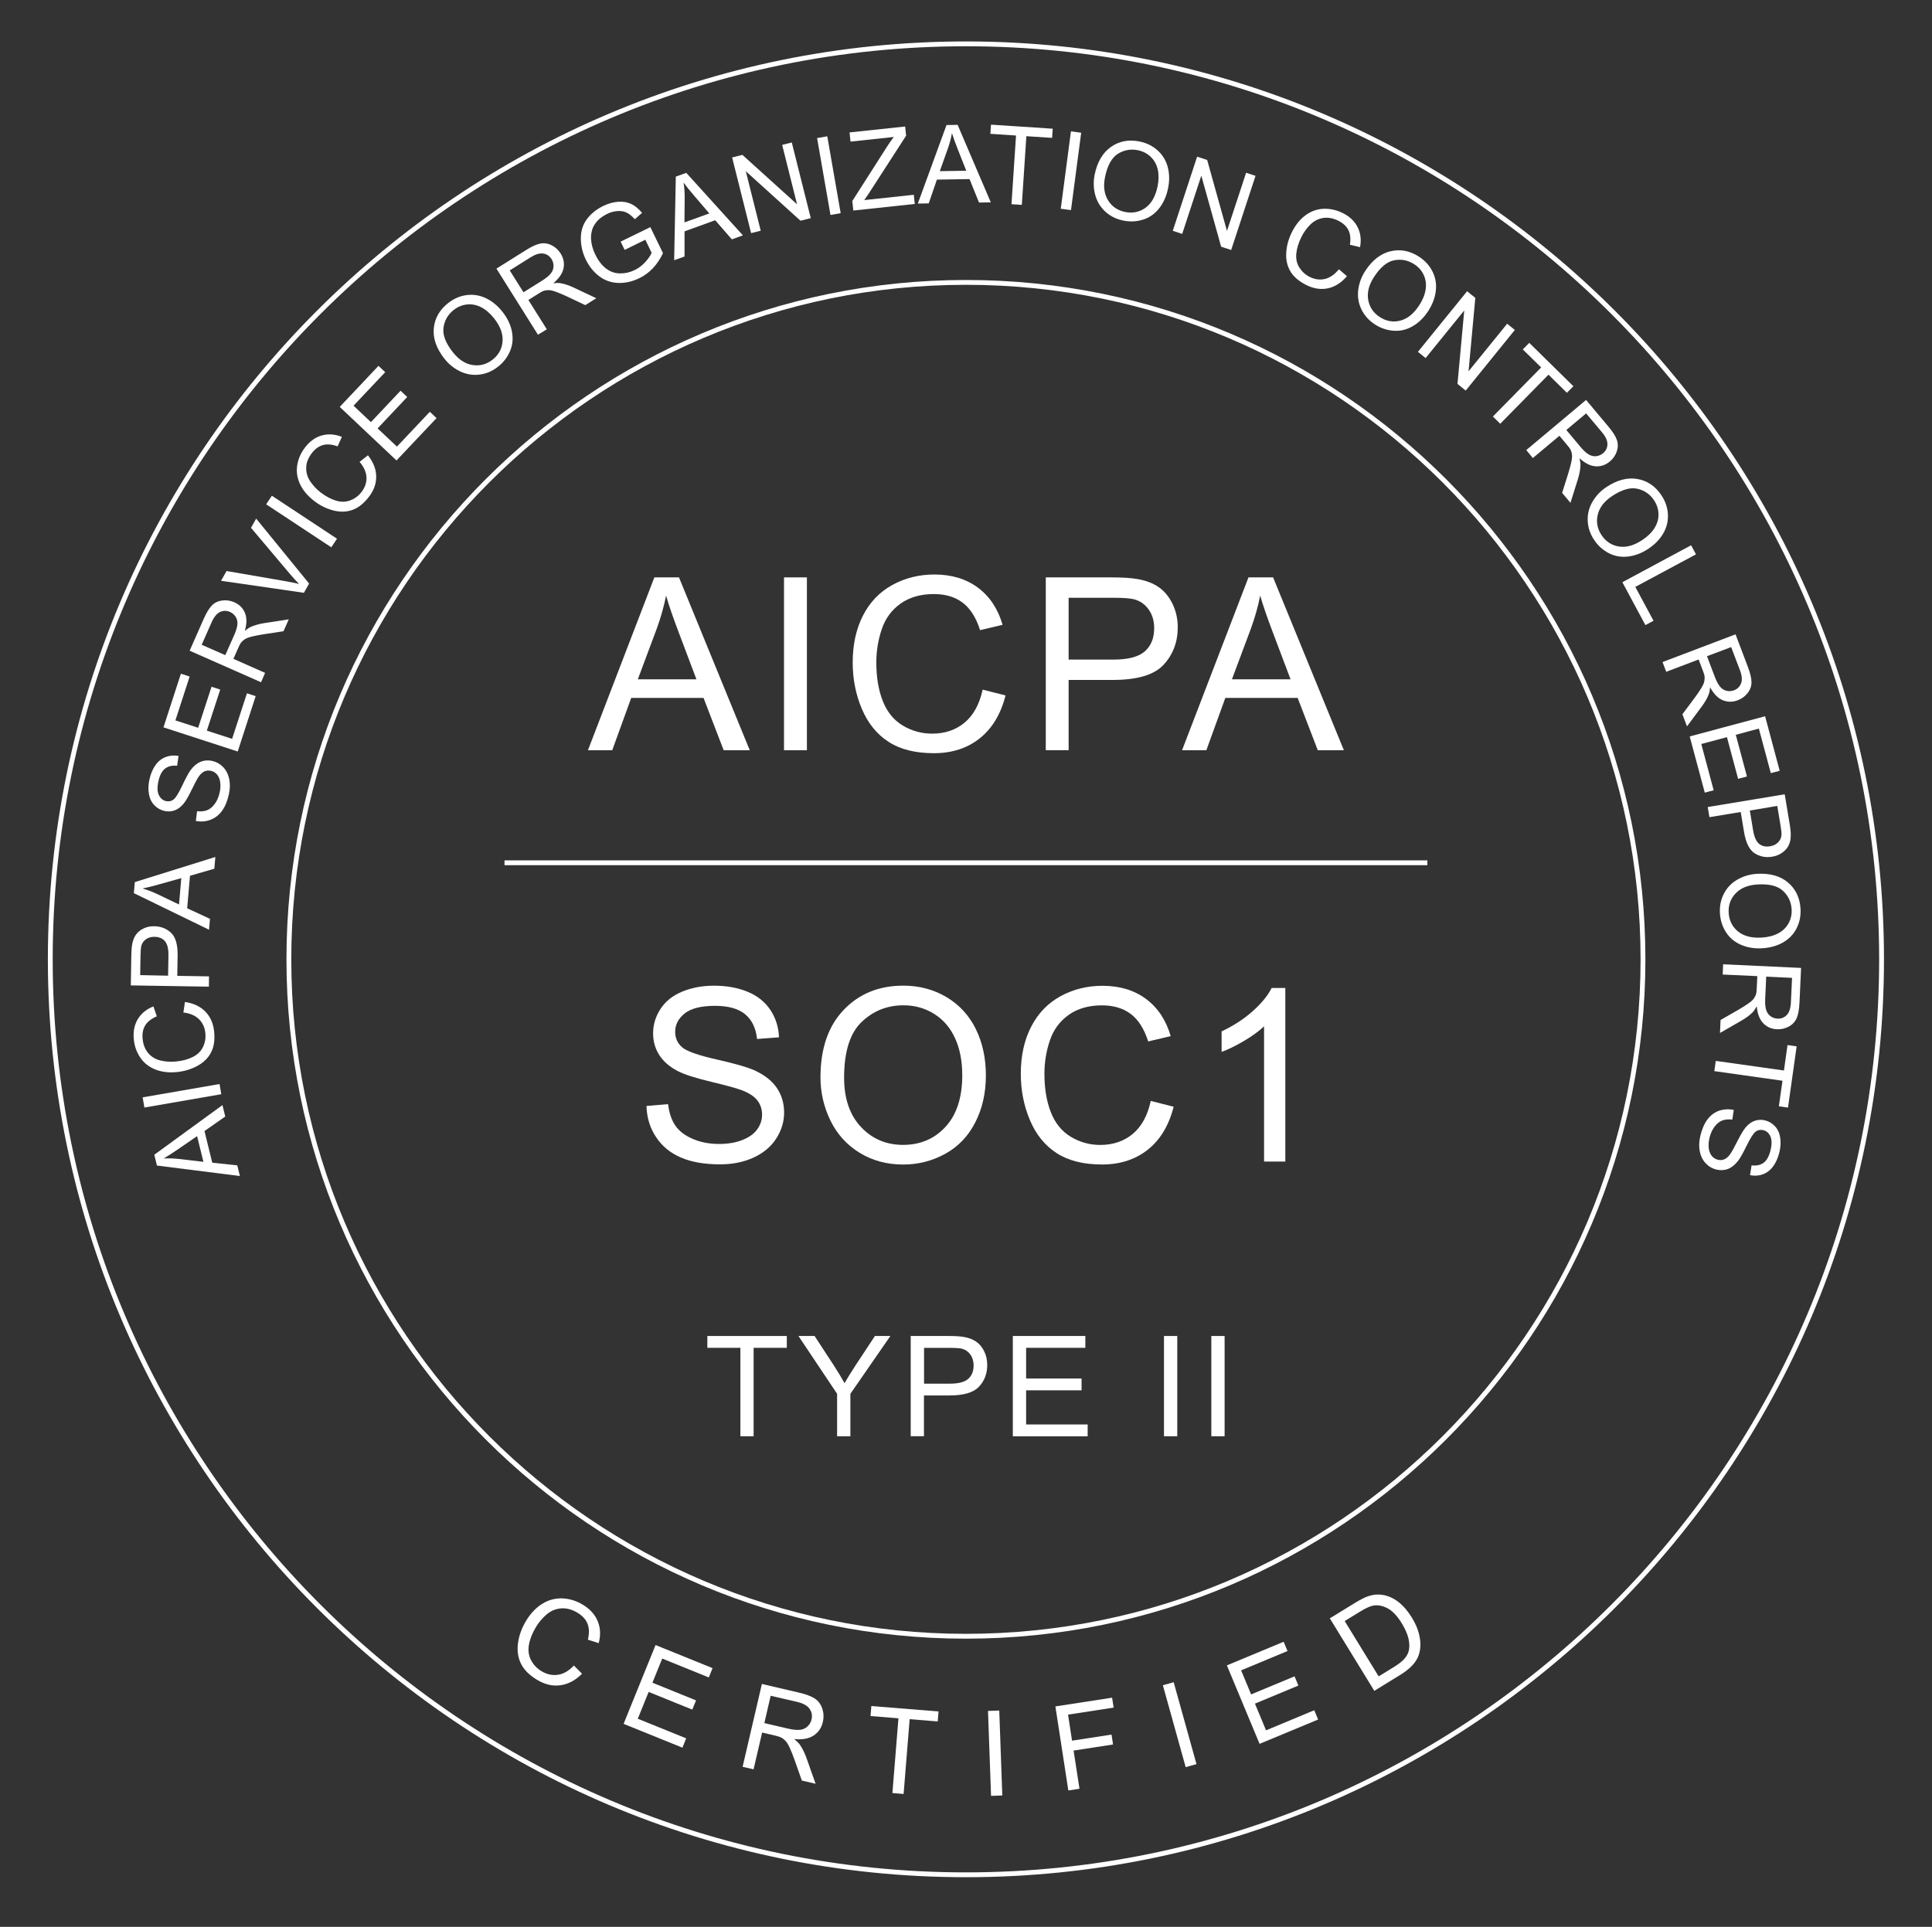 <?xml version="1.0" encoding="utf-8"?>
<!-- Generator: Adobe Illustrator 27.0.0, SVG Export Plug-In . SVG Version: 6.00 Build 0)  -->
<svg version="1.1" id="图层_1" xmlns="http://www.w3.org/2000/svg" xmlns:xlink="http://www.w3.org/1999/xlink" x="0px" y="0px"
	 viewBox="0 0 399.95 398.96" style="enable-background:new 0 0 399.95 398.96;" xml:space="preserve">
<rect x="0" y="0" width="399.95" height="398.96" fill="#333333" stroke="none"/>
<style type="text/css">
	.st0{fill:#FFFFFF;}
</style>
<path class="st0" d="M199.96,388.68c-104.79,0-190.05-85.25-190.05-190.05C9.91,93.84,95.17,8.58,199.96,8.58
	c104.79,0,190.05,85.26,190.05,190.05C390.01,303.42,304.76,388.68,199.96,388.68z M199.96,9.58
	C95.72,9.58,10.91,94.39,10.91,198.63c0,104.24,84.81,189.05,189.05,189.05s189.05-84.81,189.05-189.05
	C389.01,94.39,304.2,9.58,199.96,9.58z"/>
<path class="st0" d="M199.96,339.29c-77.56,0-140.66-63.1-140.66-140.66c0-77.56,63.1-140.66,140.66-140.66
	s140.66,63.1,140.66,140.66C340.62,276.19,277.52,339.29,199.96,339.29z M199.96,58.97c-77.01,0-139.66,62.65-139.66,139.66
	s62.65,139.66,139.66,139.66c77.01,0,139.66-62.65,139.66-139.66S276.97,58.97,199.96,58.97z"/>
<g>
	<path class="st0" d="M49.66,243.5l-17.17-2.17l-0.55-2.24l14.11-10.28l0.58,2.37l-4.3,3l1.61,6.56l5.18,0.55L49.66,243.5z
		 M42.11,240.56l-1.31-5.32l-3.94,2.71c-1.2,0.82-2.19,1.46-2.98,1.91c1.06-0.05,2.12-0.01,3.2,0.11L42.11,240.56z"/>
	<path class="st0" d="M45.81,226.56l-15.92,2.76l-0.36-2.11l15.92-2.76L45.81,226.56z"/>
	<path class="st0" d="M37.96,209.64l0.33-2.18c1.79,0.27,3.2,0.94,4.24,2.01c1.03,1.07,1.63,2.44,1.8,4.11
		c0.17,1.73-0.04,3.18-0.64,4.33c-0.6,1.16-1.54,2.08-2.82,2.78c-1.28,0.7-2.69,1.12-4.23,1.28c-1.67,0.17-3.17-0.01-4.48-0.53
		c-1.31-0.52-2.35-1.33-3.11-2.45c-0.76-1.12-1.22-2.38-1.35-3.8c-0.16-1.61,0.12-3,0.83-4.18c0.71-1.18,1.79-2.06,3.23-2.63
		l0.7,2.05c-1.13,0.49-1.93,1.11-2.4,1.88c-0.46,0.76-0.64,1.68-0.54,2.76c0.12,1.24,0.52,2.24,1.19,3.01
		c0.67,0.77,1.53,1.28,2.56,1.51c1.03,0.24,2.08,0.3,3.14,0.2c1.37-0.13,2.54-0.45,3.52-0.95c0.98-0.5,1.68-1.19,2.1-2.08
		s0.58-1.83,0.49-2.81c-0.12-1.19-0.56-2.17-1.33-2.92C40.41,210.26,39.34,209.8,37.96,209.64z"/>
	<path class="st0" d="M43.24,204.29l-16.16-0.26l0.1-6.09c0.02-1.07,0.08-1.89,0.19-2.46c0.15-0.79,0.41-1.45,0.79-1.98
		c0.38-0.53,0.91-0.95,1.58-1.27c0.67-0.32,1.41-0.47,2.21-0.45c1.37,0.02,2.53,0.48,3.47,1.37c0.94,0.89,1.39,2.48,1.35,4.76
		l-0.07,4.14l6.57,0.11L43.24,204.29z M34.8,202.02l0.07-4.18c0.02-1.38-0.22-2.37-0.72-2.96c-0.5-0.59-1.22-0.89-2.16-0.91
		c-0.68-0.01-1.26,0.15-1.74,0.48c-0.49,0.33-0.81,0.78-0.98,1.33c-0.1,0.36-0.16,1.02-0.18,1.99l-0.07,4.13L34.8,202.02z"/>
	<path class="st0" d="M43.27,192.5l-15.56-7.57l0.2-2.29l16.67-5.2l-0.21,2.43l-5.04,1.46l-0.58,6.73l4.72,2.19L43.27,192.5z
		 M37.06,187.28l0.47-5.46l-4.6,1.29c-1.4,0.4-2.54,0.68-3.44,0.85c1.01,0.29,2.01,0.67,3,1.13L37.06,187.28z"/>
	<path class="st0" d="M40.54,169.98l0.26-2.01c0.81,0.08,1.51,0.01,2.09-0.22c0.58-0.23,1.11-0.67,1.58-1.32
		c0.47-0.65,0.8-1.42,1-2.32c0.18-0.8,0.21-1.53,0.11-2.19c-0.1-0.66-0.33-1.19-0.67-1.58c-0.35-0.39-0.76-0.64-1.25-0.74
		c-0.5-0.11-0.96-0.06-1.39,0.14c-0.43,0.21-0.85,0.61-1.24,1.22c-0.26,0.39-0.72,1.27-1.39,2.64c-0.67,1.37-1.22,2.32-1.66,2.83
		c-0.56,0.67-1.17,1.12-1.84,1.36c-0.67,0.24-1.36,0.28-2.09,0.12c-0.8-0.18-1.49-0.57-2.08-1.17c-0.59-0.6-0.97-1.38-1.14-2.33
		c-0.17-0.95-0.13-1.95,0.1-3.01c0.26-1.17,0.67-2.16,1.25-2.97c0.57-0.81,1.28-1.37,2.12-1.69c0.84-0.32,1.72-0.39,2.66-0.23
		l-0.29,2.04c-1.02-0.11-1.85,0.09-2.5,0.59c-0.65,0.51-1.1,1.37-1.37,2.58c-0.28,1.26-0.25,2.23,0.09,2.91
		c0.33,0.68,0.83,1.09,1.48,1.24c0.57,0.12,1.08,0.02,1.53-0.31c0.45-0.32,1.06-1.29,1.82-2.9c0.76-1.61,1.35-2.7,1.78-3.27
		c0.63-0.83,1.31-1.38,2.06-1.68c0.75-0.29,1.54-0.35,2.39-0.16c0.84,0.19,1.58,0.6,2.21,1.24c0.64,0.65,1.06,1.46,1.28,2.45
		c0.21,0.99,0.2,2.05-0.05,3.18c-0.31,1.43-0.79,2.58-1.42,3.45c-0.63,0.87-1.42,1.49-2.38,1.86
		C42.61,170.11,41.6,170.19,40.54,169.98z"/>
	<path class="st0" d="M49.21,155.6l-15.37-5l3.61-11.11l1.81,0.59l-2.95,9.08l4.71,1.53l2.77-8.5l1.8,0.59l-2.77,8.5l5.23,1.7
		l3.07-9.43l1.81,0.59L49.21,155.6z"/>
	<path class="st0" d="M54.04,141.26l-14.78-6.53l2.89-6.55c0.58-1.32,1.16-2.26,1.72-2.83c0.57-0.57,1.28-0.91,2.13-1.02
		c0.85-0.11,1.69,0.01,2.5,0.37c1.05,0.46,1.78,1.19,2.2,2.19s0.41,2.25-0.02,3.75c0.48-0.41,0.9-0.69,1.26-0.85
		c0.78-0.34,1.67-0.59,2.68-0.76l5.16-0.79l-1.09,2.46l-3.94,0.6c-1.14,0.18-2.03,0.35-2.66,0.51c-0.63,0.16-1.11,0.35-1.43,0.56
		c-0.32,0.21-0.58,0.45-0.79,0.72c-0.14,0.2-0.33,0.55-0.55,1.06l-1,2.27l6.56,2.9L54.04,141.26z M46.64,135.65l1.86-4.2
		c0.39-0.89,0.61-1.63,0.65-2.22c0.04-0.59-0.09-1.1-0.38-1.54c-0.29-0.44-0.67-0.77-1.15-0.98c-0.7-0.31-1.39-0.31-2.06,0
		s-1.25,1.01-1.74,2.11l-2.07,4.68L46.64,135.65z"/>
	<path class="st0" d="M62.91,122.74l-17.15-2.49l1.14-2.02l12.29,2.12c0.99,0.17,1.89,0.36,2.72,0.56
		c-0.65-0.65-1.27-1.34-1.88-2.06l-8.07-9.57l1.07-1.9l10.96,13.45L62.91,122.74z"/>
	<path class="st0" d="M68.58,113.32l-13.48-8.9l1.18-1.78l13.48,8.9L68.58,113.32z"/>
	<path class="st0" d="M74.44,95.63l1.73-1.36c1.12,1.43,1.69,2.88,1.71,4.37c0.02,1.49-0.48,2.89-1.51,4.23
		c-1.06,1.38-2.21,2.29-3.44,2.72s-2.55,0.46-3.96,0.09c-1.41-0.37-2.73-1.02-3.95-1.97c-1.33-1.03-2.3-2.18-2.9-3.45
		c-0.6-1.27-0.8-2.58-0.59-3.92c0.21-1.34,0.75-2.57,1.62-3.7c0.99-1.28,2.14-2.11,3.47-2.48s2.71-0.27,4.16,0.29l-0.89,1.97
		c-1.16-0.42-2.17-0.51-3.03-0.27s-1.62,0.78-2.28,1.64c-0.76,0.98-1.16,1.99-1.19,3.01c-0.04,1.02,0.24,1.98,0.83,2.86
		s1.3,1.64,2.15,2.29c1.09,0.84,2.16,1.41,3.22,1.72c1.06,0.31,2.04,0.28,2.96-0.08c0.92-0.36,1.68-0.93,2.28-1.71
		c0.73-0.95,1.08-1.96,1.04-3.04C75.81,97.76,75.34,96.69,74.44,95.63z"/>
	<path class="st0" d="M82.08,95.34L70.33,84.25l8.02-8.5l1.39,1.31l-6.55,6.94l3.6,3.4l6.13-6.5l1.38,1.3l-6.13,6.5l4,3.77
		l6.81-7.21l1.39,1.31L82.08,95.34z"/>
	<path class="st0" d="M92.01,74.28c-1.66-2.1-2.4-4.2-2.21-6.28c0.19-2.08,1.18-3.83,2.96-5.24c1.17-0.92,2.45-1.48,3.83-1.66
		c1.38-0.18,2.71,0.03,4,0.64c1.28,0.61,2.43,1.55,3.43,2.82c1.02,1.29,1.67,2.64,1.95,4.07s0.16,2.77-0.38,4.05
		c-0.54,1.27-1.36,2.35-2.46,3.22c-1.19,0.94-2.49,1.5-3.88,1.66c-1.4,0.17-2.73-0.06-4-0.67S92.88,75.39,92.01,74.28z M93.76,72.94
		c1.21,1.53,2.57,2.41,4.09,2.64c1.52,0.23,2.89-0.15,4.13-1.12c1.26-1,1.95-2.26,2.06-3.8c0.11-1.53-0.47-3.11-1.76-4.75
		c-0.82-1.03-1.7-1.79-2.66-2.29c-0.96-0.49-1.94-0.69-2.95-0.58c-1.01,0.11-1.93,0.49-2.76,1.15c-1.19,0.94-1.89,2.15-2.1,3.65
		C91.6,69.33,92.25,71.03,93.76,72.94z"/>
	<path class="st0" d="M111.36,69.3l-8.59-13.68l6.07-3.81c1.22-0.77,2.22-1.23,3.01-1.38s1.57-0.04,2.34,0.35
		c0.77,0.38,1.39,0.95,1.87,1.71c0.61,0.97,0.81,1.99,0.6,3.05s-0.92,2.09-2.11,3.1c0.62-0.07,1.13-0.07,1.52,0
		c0.83,0.15,1.72,0.45,2.65,0.88l4.72,2.23l-2.28,1.43l-3.6-1.71c-1.04-0.49-1.88-0.84-2.49-1.06c-0.62-0.22-1.11-0.33-1.49-0.34
		c-0.38,0-0.73,0.05-1.05,0.15c-0.23,0.09-0.58,0.27-1.05,0.57l-2.1,1.32l3.82,6.08L111.36,69.3z M108.37,60.52l3.89-2.44
		c0.83-0.52,1.42-1.01,1.78-1.48c0.36-0.46,0.54-0.96,0.55-1.49c0.01-0.53-0.13-1.01-0.41-1.46c-0.41-0.65-0.98-1.03-1.71-1.15
		c-0.73-0.12-1.6,0.14-2.62,0.77l-4.33,2.72L108.37,60.52z"/>
	<path class="st0" d="M129.31,51.74l-0.83-1.71l6.15-3l2.62,5.39c-0.58,1.21-1.28,2.25-2.1,3.12s-1.76,1.56-2.82,2.07
		c-1.43,0.69-2.87,1.02-4.34,0.97c-1.46-0.04-2.77-0.5-3.93-1.37c-1.16-0.87-2.08-2.02-2.78-3.44c-0.69-1.41-1.03-2.88-1.04-4.39
		c0-1.51,0.4-2.84,1.23-3.97s1.96-2.05,3.4-2.76c1.05-0.51,2.08-0.8,3.1-0.87c1.01-0.07,1.91,0.08,2.69,0.45
		c0.78,0.37,1.53,0.99,2.26,1.84l-1.5,1.32c-0.58-0.63-1.13-1.08-1.66-1.35c-0.53-0.27-1.16-0.38-1.88-0.34
		c-0.73,0.04-1.45,0.23-2.19,0.59c-0.88,0.43-1.57,0.93-2.08,1.51c-0.51,0.58-0.86,1.18-1.04,1.81c-0.18,0.63-0.25,1.25-0.22,1.88
		c0.07,1.08,0.35,2.14,0.87,3.19c0.63,1.3,1.38,2.27,2.25,2.93s1.83,0.99,2.89,1c1.06,0.01,2.07-0.22,3.02-0.69
		c0.83-0.4,1.57-0.96,2.21-1.67c0.64-0.71,1.07-1.34,1.31-1.9l-1.31-2.71L129.31,51.74z"/>
	<path class="st0" d="M139.56,53.88l0.34-17.31l2.17-0.78l11.72,12.94l-2.29,0.83l-3.44-3.96l-6.35,2.3l0,5.21L139.56,53.88z
		 M141.69,46.05l5.15-1.86l-3.11-3.63c-0.95-1.1-1.69-2.02-2.22-2.76c0.16,1.04,0.24,2.11,0.23,3.2L141.69,46.05z"/>
	<path class="st0" d="M155.49,48.27l-3.93-15.67l2.13-0.53L165,42.3L161.92,30l1.99-0.5l3.93,15.67l-2.13,0.53l-11.32-10.25
		l3.09,12.32L155.49,48.27z"/>
	<path class="st0" d="M171.92,44.51l-2.77-15.92l2.11-0.37l2.77,15.92L171.92,44.51z"/>
	<path class="st0" d="M176.65,43.59l-0.21-1.97l7.13-11.17c0.51-0.79,0.99-1.49,1.46-2.09l-8.96,0.96l-0.2-1.9l11.51-1.23l0.2,1.9
		l-7.82,12.11l-0.85,1.23l10.26-1.1l0.2,1.9L176.65,43.59z"/>
	<path class="st0" d="M190,42.15l5.94-16.26l2.3-0.04l6.87,16.05l-2.44,0.04l-1.96-4.86l-6.76,0.11l-1.69,4.92L190,42.15z
		 M194.55,35.44l5.48-0.09l-1.76-4.45c-0.54-1.35-0.94-2.46-1.2-3.33c-0.19,1.04-0.46,2.07-0.82,3.1L194.55,35.44z"/>
	<path class="st0" d="M209.39,42.28l0.94-14.22l-5.31-0.35l0.13-1.9l12.78,0.84l-0.13,1.9l-5.33-0.35l-0.94,14.22L209.39,42.28z"/>
	<path class="st0" d="M219.59,43.22l2.11-16.02l2.12,0.28l-2.11,16.02L219.59,43.22z"/>
	<path class="st0" d="M226.62,36.1c0.55-2.62,1.69-4.53,3.42-5.72c1.72-1.19,3.7-1.54,5.93-1.07c1.46,0.31,2.7,0.94,3.73,1.88
		c1.02,0.95,1.71,2.11,2.06,3.48c0.35,1.38,0.36,2.86,0.02,4.44c-0.34,1.6-0.97,2.97-1.88,4.1c-0.91,1.13-2.03,1.89-3.36,2.29
		c-1.32,0.4-2.67,0.45-4.05,0.16c-1.49-0.31-2.74-0.96-3.76-1.92c-1.02-0.97-1.7-2.14-2.04-3.51S226.33,37.49,226.62,36.1z
		 M228.77,36.59c-0.4,1.9-0.21,3.51,0.58,4.83c0.79,1.31,1.96,2.13,3.51,2.46c1.57,0.33,2.99,0.05,4.24-0.84
		c1.25-0.89,2.09-2.35,2.52-4.39c0.27-1.29,0.29-2.46,0.06-3.51c-0.23-1.05-0.71-1.93-1.44-2.64c-0.73-0.71-1.61-1.17-2.65-1.39
		c-1.48-0.31-2.86-0.07-4.15,0.72C230.16,32.63,229.27,34.21,228.77,36.59z"/>
	<path class="st0" d="M242.78,47.79l5.04-15.35l2.08,0.68l4.1,14.7l3.96-12.05l1.95,0.64l-5.04,15.35l-2.08-0.68l-4.1-14.71
		l-3.96,12.06L242.78,47.79z"/>
	<path class="st0" d="M277.17,55.75l1.67,1.44c-1.19,1.37-2.51,2.21-3.96,2.51c-1.45,0.3-2.93,0.08-4.44-0.68
		c-1.56-0.78-2.66-1.73-3.32-2.85c-0.66-1.12-0.94-2.41-0.85-3.87c0.09-1.46,0.49-2.88,1.18-4.25c0.75-1.5,1.7-2.67,2.84-3.5
		c1.14-0.83,2.38-1.27,3.73-1.32c1.35-0.05,2.67,0.25,3.94,0.88c1.45,0.72,2.48,1.7,3.09,2.93c0.62,1.23,0.78,2.61,0.5,4.14
		l-2.1-0.5c0.19-1.22,0.09-2.23-0.31-3.03c-0.4-0.8-1.08-1.44-2.04-1.92c-1.11-0.56-2.17-0.76-3.18-0.6
		c-1.01,0.16-1.89,0.61-2.65,1.35c-0.75,0.75-1.37,1.59-1.84,2.55c-0.62,1.23-0.97,2.39-1.08,3.49c-0.1,1.1,0.11,2.06,0.64,2.89
		c0.53,0.83,1.23,1.47,2.11,1.91c1.07,0.54,2.13,0.68,3.18,0.44C275.33,57.5,276.29,56.84,277.17,55.75z"/>
	<path class="st0" d="M282.59,56.15c1.45-2.25,3.2-3.63,5.23-4.12c2.03-0.49,4.01-0.12,5.92,1.11c1.25,0.81,2.19,1.84,2.81,3.09
		c0.62,1.25,0.85,2.58,0.68,3.99c-0.16,1.41-0.68,2.8-1.56,4.16c-0.89,1.38-1.96,2.43-3.22,3.16s-2.57,1.04-3.95,0.94
		s-2.66-0.53-3.84-1.29c-1.28-0.82-2.22-1.87-2.83-3.14c-0.61-1.27-0.83-2.6-0.66-4C281.35,58.64,281.82,57.35,282.59,56.15z
		 M284.42,57.38c-1.06,1.64-1.45,3.21-1.18,4.72c0.27,1.51,1.07,2.69,2.4,3.55c1.35,0.87,2.77,1.12,4.26,0.73
		c1.49-0.39,2.79-1.45,3.92-3.2c0.71-1.1,1.15-2.19,1.31-3.26c0.16-1.07,0.02-2.06-0.4-2.98s-1.09-1.67-1.98-2.24
		c-1.27-0.82-2.65-1.09-4.13-0.81C287.14,54.17,285.74,55.33,284.42,57.38z"/>
	<path class="st0" d="M293.53,72.85l10.18-12.55l1.7,1.38l-1.4,15.2l7.99-9.85l1.59,1.29l-10.17,12.55l-1.7-1.38l1.4-15.21l-8,9.86
		L293.53,72.85z"/>
	<path class="st0" d="M309.05,86.24l9.99-10.16l-3.8-3.73l1.34-1.36l9.13,8.98l-1.34,1.36l-3.81-3.75l-9.99,10.16L309.05,86.24z"/>
	<path class="st0" d="M315.96,93.19l12.38-10.38l4.6,5.49c0.93,1.1,1.52,2.04,1.78,2.8c0.26,0.76,0.25,1.55-0.02,2.36
		c-0.28,0.82-0.75,1.51-1.43,2.08c-0.88,0.74-1.86,1.07-2.94,1.01c-1.08-0.06-2.2-0.62-3.36-1.67c0.15,0.61,0.23,1.11,0.21,1.51
		c-0.04,0.85-0.21,1.76-0.51,2.74l-1.56,4.98l-1.73-2.06l1.2-3.8c0.34-1.1,0.58-1.97,0.71-2.61c0.13-0.64,0.18-1.15,0.13-1.53
		c-0.05-0.38-0.15-0.72-0.3-1.02c-0.12-0.22-0.35-0.54-0.71-0.96l-1.59-1.9l-5.5,4.61L315.96,93.19z M324.25,89.03l2.95,3.52
		c0.63,0.75,1.2,1.27,1.71,1.56s1.03,0.41,1.55,0.34s0.99-0.27,1.39-0.6c0.59-0.49,0.89-1.11,0.91-1.85
		c0.02-0.74-0.35-1.57-1.12-2.49l-3.29-3.92L324.25,89.03z"/>
	<path class="st0" d="M332.5,100.88c2.23-1.49,4.37-2.06,6.44-1.71c2.06,0.35,3.73,1.48,4.99,3.37c0.83,1.24,1.28,2.56,1.35,3.95
		s-0.24,2.7-0.95,3.93c-0.71,1.23-1.74,2.3-3.08,3.19c-1.36,0.91-2.76,1.45-4.21,1.62c-1.44,0.17-2.78-0.06-4-0.7
		c-1.23-0.64-2.23-1.54-3.01-2.71c-0.85-1.26-1.3-2.6-1.35-4c-0.06-1.4,0.27-2.72,0.99-3.94
		C330.38,102.67,331.32,101.67,332.5,100.88z M333.7,102.73c-1.62,1.08-2.6,2.37-2.95,3.86s-0.08,2.9,0.79,4.21
		c0.9,1.34,2.1,2.12,3.62,2.36c1.52,0.24,3.14-0.23,4.87-1.38c1.09-0.73,1.92-1.55,2.49-2.47c0.57-0.92,0.84-1.88,0.81-2.89
		c-0.03-1.01-0.34-1.96-0.93-2.85c-0.84-1.26-2-2.05-3.47-2.38C337.47,100.87,335.72,101.38,333.7,102.73z"/>
	<path class="st0" d="M335.85,120.55l14.23-7.65l1.01,1.88l-12.56,6.74l3.77,7.01l-1.68,0.9L335.85,120.55z"/>
	<path class="st0" d="M344.17,137.08l15.11-5.74l2.54,6.7c0.51,1.35,0.76,2.42,0.76,3.23s-0.27,1.55-0.8,2.23
		c-0.53,0.68-1.21,1.18-2.04,1.49c-1.07,0.41-2.11,0.4-3.11-0.01s-1.87-1.31-2.62-2.68c-0.05,0.63-0.15,1.12-0.29,1.49
		c-0.31,0.79-0.77,1.59-1.38,2.42l-3.11,4.19l-0.95-2.51l2.38-3.19c0.69-0.93,1.2-1.67,1.53-2.23c0.34-0.56,0.55-1.03,0.62-1.4
		c0.08-0.37,0.1-0.73,0.06-1.06c-0.04-0.25-0.15-0.62-0.35-1.14l-0.88-2.32l-6.71,2.55L344.17,137.08z M353.37,135.87l1.63,4.3
		c0.35,0.91,0.71,1.59,1.1,2.04s0.84,0.72,1.35,0.83c0.52,0.11,1.02,0.07,1.51-0.11c0.71-0.27,1.2-0.75,1.47-1.45
		c0.26-0.69,0.18-1.6-0.24-2.72l-1.82-4.78L353.37,135.87z"/>
	<path class="st0" d="M349.79,152.48l15.61-4.18l3.02,11.29l-1.84,0.49l-2.47-9.22l-4.78,1.28l2.31,8.63l-1.83,0.49l-2.31-8.63
		l-5.31,1.42l2.56,9.58l-1.84,0.49L349.79,152.48z"/>
	<path class="st0" d="M353.52,167.1l15.94-2.64l1,6.01c0.18,1.06,0.26,1.88,0.25,2.45c0,0.8-0.14,1.5-0.42,2.09s-0.72,1.1-1.33,1.53
		c-0.61,0.43-1.3,0.71-2.09,0.84c-1.36,0.23-2.57-0.02-3.66-0.72c-1.08-0.71-1.81-2.19-2.18-4.44l-0.68-4.09l-6.48,1.07
		L353.52,167.1z M362.24,167.82l0.68,4.12c0.23,1.36,0.64,2.29,1.24,2.78c0.6,0.49,1.36,0.66,2.28,0.5
		c0.67-0.11,1.21-0.37,1.63-0.79c0.42-0.42,0.66-0.91,0.72-1.49c0.04-0.37-0.03-1.03-0.19-1.99l-0.68-4.08L362.24,167.82z"/>
	<path class="st0" d="M363.7,180.93c2.68-0.16,4.82,0.43,6.42,1.78c1.6,1.35,2.47,3.16,2.61,5.43c0.09,1.49-0.19,2.85-0.82,4.09
		c-0.64,1.24-1.58,2.21-2.81,2.91s-2.66,1.1-4.27,1.2c-1.64,0.1-3.12-0.14-4.45-0.73c-1.33-0.58-2.36-1.46-3.1-2.63
		s-1.15-2.46-1.23-3.86c-0.09-1.52,0.19-2.9,0.85-4.14c0.66-1.24,1.61-2.21,2.84-2.9C360.96,181.4,362.28,181.01,363.7,180.93z
		 M363.8,183.13c-1.94,0.12-3.44,0.73-4.5,1.84s-1.54,2.46-1.44,4.03c0.1,1.61,0.74,2.89,1.93,3.86c1.19,0.97,2.83,1.39,4.9,1.27
		c1.31-0.08,2.45-0.37,3.4-0.87c0.95-0.5,1.67-1.2,2.16-2.08s0.7-1.86,0.64-2.92c-0.09-1.51-0.69-2.78-1.79-3.81
		C367.99,183.42,366.22,182.98,363.8,183.13z"/>
	<path class="st0" d="M356.71,199.66l16.14,0.75l-0.33,7.16c-0.07,1.44-0.26,2.53-0.59,3.26s-0.86,1.31-1.62,1.72
		c-0.75,0.41-1.58,0.6-2.46,0.56c-1.15-0.05-2.09-0.47-2.84-1.25c-0.75-0.78-1.2-1.95-1.34-3.5c-0.3,0.55-0.59,0.97-0.86,1.25
		c-0.6,0.6-1.34,1.15-2.23,1.67l-4.52,2.6l0.12-2.69l3.46-1.98c1-0.58,1.76-1.06,2.3-1.44c0.53-0.38,0.91-0.72,1.13-1.03
		c0.22-0.31,0.38-0.63,0.47-0.96c0.06-0.24,0.11-0.63,0.13-1.19l0.12-2.48l-7.17-0.33L356.71,199.66z M365.63,202.22l-0.21,4.59
		c-0.05,0.98,0.02,1.74,0.2,2.3c0.18,0.56,0.48,0.99,0.91,1.3c0.43,0.31,0.91,0.47,1.43,0.5c0.76,0.04,1.4-0.21,1.92-0.74
		c0.52-0.53,0.8-1.4,0.86-2.59l0.24-5.11L365.63,202.22z"/>
	<path class="st0" d="M355.19,219.66l14.11,1.99l0.74-5.27l1.89,0.27l-1.79,12.68l-1.89-0.27l0.75-5.29l-14.11-1.99L355.19,219.66z"
		/>
	<path class="st0" d="M358.91,229.81l-0.29,2c-0.81-0.09-1.51-0.03-2.09,0.19s-1.12,0.65-1.6,1.29c-0.48,0.64-0.83,1.41-1.04,2.3
		c-0.19,0.79-0.24,1.52-0.15,2.19c0.09,0.66,0.31,1.19,0.65,1.59c0.34,0.39,0.75,0.65,1.24,0.76c0.49,0.12,0.96,0.08,1.39-0.12
		s0.86-0.6,1.26-1.2c0.26-0.38,0.74-1.25,1.43-2.62c0.69-1.36,1.26-2.3,1.7-2.8c0.57-0.66,1.19-1.1,1.86-1.33
		c0.67-0.23,1.37-0.26,2.09-0.09c0.79,0.19,1.48,0.59,2.06,1.2c0.58,0.61,0.95,1.4,1.1,2.35c0.15,0.95,0.1,1.95-0.15,3.01
		c-0.28,1.17-0.71,2.15-1.29,2.95c-0.59,0.8-1.3,1.35-2.14,1.66s-1.73,0.37-2.66,0.18l0.32-2.03c1.02,0.13,1.86-0.06,2.51-0.55
		s1.12-1.35,1.41-2.56c0.3-1.26,0.29-2.23-0.04-2.92c-0.32-0.69-0.81-1.1-1.46-1.26c-0.56-0.13-1.08-0.04-1.54,0.28
		c-0.46,0.31-1.08,1.27-1.87,2.87c-0.78,1.6-1.39,2.68-1.83,3.24c-0.64,0.81-1.33,1.36-2.08,1.65c-0.75,0.28-1.55,0.32-2.39,0.12
		c-0.84-0.2-1.57-0.62-2.19-1.28c-0.63-0.66-1.04-1.48-1.24-2.47c-0.2-1-0.16-2.05,0.1-3.18c0.34-1.42,0.83-2.57,1.47-3.43
		c0.64-0.86,1.45-1.47,2.41-1.82C356.84,229.66,357.85,229.59,358.91,229.81z"/>
</g>
<g>
	<path class="st0" d="M118.8,344.85l1.69,1.7c-1.4,1.39-2.91,2.19-4.51,2.39c-1.6,0.21-3.19-0.16-4.77-1.11
		c-1.63-0.98-2.75-2.1-3.37-3.38c-0.62-1.27-0.82-2.7-0.6-4.28c0.22-1.58,0.77-3.08,1.63-4.52c0.94-1.57,2.07-2.76,3.37-3.57
		c1.3-0.81,2.69-1.18,4.17-1.13c1.47,0.06,2.88,0.49,4.21,1.29c1.51,0.91,2.55,2.05,3.12,3.44c0.57,1.39,0.63,2.9,0.2,4.54
		l-2.24-0.72c0.31-1.31,0.28-2.41-0.08-3.31c-0.36-0.9-1.05-1.65-2.06-2.26c-1.16-0.7-2.3-1-3.41-0.91s-2.11,0.5-2.99,1.25
		s-1.62,1.62-2.21,2.61c-0.77,1.28-1.26,2.52-1.46,3.7c-0.2,1.18-0.05,2.25,0.46,3.19c0.5,0.95,1.22,1.7,2.14,2.25
		c1.12,0.67,2.26,0.92,3.42,0.74C116.66,346.6,117.76,345.96,118.8,344.85z"/>
	<path class="st0" d="M129.09,356.93l6.62-16.32l11.8,4.78l-0.78,1.93l-9.64-3.91l-2.03,5l9.03,3.66l-0.78,1.91l-9.03-3.66
		l-2.25,5.55l10.02,4.06l-0.78,1.93L129.09,356.93z"/>
	<path class="st0" d="M153.73,365.82l3.99-17.15l7.6,1.77c1.53,0.36,2.65,0.78,3.38,1.27s1.23,1.19,1.53,2.08
		c0.29,0.89,0.33,1.81,0.11,2.75c-0.28,1.22-0.92,2.15-1.9,2.8s-2.32,0.9-4.02,0.74c0.53,0.43,0.92,0.82,1.17,1.17
		c0.52,0.76,0.97,1.67,1.35,2.72l1.9,5.36l-2.85-0.66l-1.44-4.1c-0.42-1.18-0.79-2.1-1.09-2.74c-0.3-0.65-0.6-1.12-0.89-1.41
		c-0.29-0.3-0.6-0.53-0.93-0.7c-0.24-0.11-0.66-0.24-1.24-0.38l-2.63-0.61l-1.77,7.61L153.73,365.82z M158.23,356.77l4.88,1.14
		c1.04,0.24,1.87,0.32,2.51,0.25s1.16-0.32,1.57-0.72s0.69-0.88,0.81-1.43c0.19-0.81,0.05-1.55-0.42-2.21s-1.34-1.14-2.61-1.43
		l-5.43-1.26L158.23,356.77z"/>
	<path class="st0" d="M184.74,371.26l1.25-15.48l-5.78-0.47l0.17-2.07l13.91,1.12l-0.17,2.07l-5.81-0.47l-1.25,15.48L184.74,371.26z
		"/>
	<path class="st0" d="M205.16,371.84l-0.63-17.59l2.33-0.08l0.63,17.59L205.16,371.84z"/>
	<path class="st0" d="M221.16,370.72l-2.68-17.4l11.74-1.81l0.32,2.05l-9.44,1.46l0.83,5.39l8.17-1.26l0.32,2.05l-8.17,1.26
		l1.22,7.91L221.16,370.72z"/>
	<path class="st0" d="M245.45,365.89l-4.72-16.96l2.24-0.62l4.72,16.96L245.45,365.89z"/>
	<path class="st0" d="M260.75,361.07l-6.77-16.25l11.75-4.89l0.8,1.92l-9.6,4l2.07,4.98l8.99-3.74l0.79,1.91l-8.99,3.74l2.3,5.53
		l9.98-4.16l0.8,1.92L260.75,361.07z"/>
	<path class="st0" d="M284.5,350.09l-9.21-15.01l5.17-3.17c1.17-0.72,2.1-1.19,2.8-1.42c0.98-0.33,1.93-0.42,2.86-0.28
		c1.2,0.18,2.32,0.67,3.35,1.47c1.03,0.8,1.96,1.87,2.78,3.21c0.7,1.14,1.19,2.23,1.46,3.27c0.27,1.04,0.38,1.98,0.32,2.81
		s-0.24,1.57-0.53,2.2c-0.29,0.63-0.73,1.25-1.33,1.85s-1.35,1.18-2.25,1.74L284.5,350.09z M285.4,347.1l3.2-1.97
		c0.99-0.61,1.71-1.18,2.16-1.71c0.45-0.53,0.74-1.06,0.87-1.6c0.18-0.76,0.16-1.62-0.06-2.57c-0.23-0.96-0.69-2-1.38-3.13
		c-0.96-1.57-1.96-2.62-2.99-3.14c-1.03-0.53-2-0.71-2.92-0.54c-0.66,0.12-1.58,0.54-2.76,1.27l-3.15,1.93L285.4,347.1z"/>
</g>
<g>
	<path class="st0" d="M121.71,155.34l13.75-35.79h5.1l14.65,35.79h-5.4l-4.17-10.84h-14.97l-3.93,10.84H121.71z M132.04,140.65
		h12.13l-3.74-9.91c-1.14-3.01-1.99-5.48-2.54-7.42c-0.46,2.29-1.1,4.57-1.93,6.84L132.04,140.65z"/>
	<path class="st0" d="M162.3,155.34v-35.79h4.74v35.79H162.3z"/>
	<path class="st0" d="M203.42,142.79l4.74,1.2c-0.99,3.89-2.78,6.86-5.36,8.9c-2.58,2.04-5.73,3.06-9.46,3.06
		c-3.86,0-6.99-0.79-9.41-2.36c-2.42-1.57-4.26-3.85-5.52-6.82c-1.26-2.98-1.89-6.18-1.89-9.59c0-3.73,0.71-6.98,2.14-9.75
		c1.42-2.77,3.45-4.88,6.08-6.32c2.63-1.44,5.52-2.16,8.68-2.16c3.58,0,6.59,0.91,9.03,2.73c2.44,1.82,4.14,4.39,5.1,7.69l-4.66,1.1
		c-0.83-2.6-2.03-4.5-3.61-5.69c-1.58-1.19-3.56-1.78-5.96-1.78c-2.75,0-5.05,0.66-6.9,1.98c-1.85,1.32-3.15,3.09-3.89,5.31
		c-0.75,2.22-1.12,4.51-1.12,6.87c0,3.04,0.44,5.7,1.33,7.97c0.89,2.27,2.27,3.97,4.14,5.09c1.87,1.12,3.9,1.68,6.08,1.68
		c2.65,0,4.9-0.76,6.74-2.29C201.52,148.08,202.77,145.8,203.42,142.79z"/>
	<path class="st0" d="M216.49,155.34v-35.79h13.5c2.38,0,4.19,0.11,5.44,0.34c1.76,0.29,3.23,0.85,4.42,1.67
		c1.19,0.82,2.14,1.97,2.87,3.45c0.72,1.48,1.09,3.11,1.09,4.88c0,3.04-0.97,5.62-2.91,7.73c-1.94,2.11-5.44,3.16-10.5,3.16h-9.18
		v14.55H216.49z M221.23,136.57h9.25c3.06,0,5.23-0.57,6.52-1.71c1.29-1.14,1.93-2.74,1.93-4.81c0-1.5-0.38-2.78-1.14-3.85
		c-0.76-1.07-1.75-1.77-2.99-2.11c-0.8-0.21-2.27-0.32-4.42-0.32h-9.16V136.57z"/>
	<path class="st0" d="M244.7,155.34l13.75-35.79h5.1l14.65,35.79h-5.4l-4.17-10.84h-14.97l-3.93,10.84H244.7z M255.03,140.65h12.13
		l-3.74-9.91c-1.14-3.01-1.99-5.48-2.54-7.42c-0.46,2.29-1.1,4.57-1.93,6.84L255.03,140.65z"/>
</g>
<g>
	<rect x="104.44" y="178.14" class="st0" width="191.04" height="1"/>
</g>
<g>
	<g>
		<path class="st0" d="M133.83,229l4.47-0.39c0.21,1.79,0.7,3.26,1.48,4.41c0.77,1.15,1.97,2.07,3.6,2.78
			c1.63,0.71,3.46,1.06,5.49,1.06c1.81,0,3.4-0.27,4.79-0.81c1.38-0.54,2.41-1.27,3.09-2.21c0.68-0.94,1.01-1.96,1.01-3.06
			c0-1.12-0.33-2.1-0.98-2.94c-0.65-0.84-1.73-1.54-3.22-2.11c-0.96-0.37-3.08-0.96-6.37-1.75c-3.29-0.79-5.59-1.53-6.91-2.23
			c-1.71-0.89-2.98-2.01-3.82-3.33c-0.84-1.33-1.26-2.81-1.26-4.46c0-1.81,0.51-3.5,1.54-5.07c1.03-1.57,2.52-2.76,4.49-3.58
			c1.97-0.81,4.16-1.22,6.57-1.22c2.65,0,4.99,0.43,7.02,1.28c2.03,0.85,3.58,2.11,4.68,3.77c1.09,1.66,1.68,3.54,1.76,5.64
			l-4.54,0.34c-0.24-2.26-1.07-3.97-2.48-5.13c-1.41-1.16-3.49-1.73-6.24-1.73c-2.86,0-4.95,0.53-6.26,1.57
			c-1.31,1.05-1.97,2.32-1.97,3.8c0,1.29,0.46,2.34,1.39,3.17c0.91,0.83,3.29,1.68,7.14,2.55c3.85,0.87,6.49,1.63,7.92,2.28
			c2.08,0.96,3.62,2.18,4.61,3.65c0.99,1.47,1.49,3.17,1.49,5.09c0,1.9-0.55,3.7-1.64,5.38c-1.09,1.69-2.66,3-4.7,3.93
			c-2.04,0.94-4.34,1.4-6.9,1.4c-3.24,0-5.95-0.47-8.14-1.42c-2.19-0.94-3.91-2.36-5.15-4.26C134.55,233.54,133.9,231.4,133.83,229z
			"/>
		<path class="st0" d="M169.85,223.07c0-5.94,1.59-10.59,4.79-13.95c3.19-3.36,7.31-5.04,12.35-5.04c3.3,0,6.28,0.79,8.94,2.37
			c2.65,1.58,4.68,3.78,6.07,6.6c1.39,2.82,2.09,6.03,2.09,9.61c0,3.63-0.73,6.88-2.2,9.74c-1.46,2.87-3.54,5.03-6.23,6.51
			c-2.69,1.47-5.58,2.21-8.69,2.21c-3.37,0-6.38-0.81-9.03-2.44c-2.65-1.63-4.66-3.85-6.03-6.67
			C170.54,229.19,169.85,226.21,169.85,223.07z M174.74,223.14c0,4.31,1.16,7.71,3.48,10.19c2.32,2.48,5.23,3.72,8.73,3.72
			c3.56,0,6.5-1.25,8.8-3.76c2.3-2.51,3.45-6.06,3.45-10.67c0-2.91-0.49-5.46-1.48-7.63c-0.98-2.17-2.43-3.86-4.32-5.05
			c-1.9-1.2-4.02-1.79-6.38-1.79c-3.35,0-6.24,1.15-8.65,3.45C175.95,213.91,174.74,217.76,174.74,223.14z"/>
		<path class="st0" d="M238.22,227.95l4.74,1.2c-0.99,3.89-2.78,6.86-5.36,8.9c-2.58,2.04-5.73,3.06-9.46,3.06
			c-3.86,0-6.99-0.79-9.41-2.36c-2.42-1.57-4.26-3.84-5.52-6.82c-1.26-2.98-1.89-6.18-1.89-9.59c0-3.73,0.71-6.98,2.14-9.75
			c1.42-2.77,3.45-4.88,6.08-6.32c2.63-1.44,5.52-2.16,8.68-2.16c3.58,0,6.59,0.91,9.03,2.73c2.44,1.82,4.14,4.39,5.1,7.69
			l-4.66,1.1c-0.83-2.6-2.03-4.5-3.61-5.69c-1.58-1.19-3.56-1.78-5.96-1.78c-2.75,0-5.05,0.66-6.9,1.98
			c-1.85,1.32-3.15,3.09-3.89,5.31c-0.75,2.22-1.12,4.51-1.12,6.87c0,3.04,0.44,5.7,1.33,7.97c0.89,2.27,2.27,3.97,4.14,5.09
			c1.87,1.12,3.9,1.68,6.08,1.68c2.65,0,4.9-0.76,6.74-2.29C236.33,233.24,237.57,230.97,238.22,227.95z"/>
		<path class="st0" d="M266.07,240.5h-4.39v-28c-1.06,1.01-2.45,2.02-4.16,3.03c-1.72,1.01-3.26,1.77-4.63,2.27v-4.25
			c2.46-1.16,4.61-2.55,6.45-4.2c1.84-1.64,3.14-3.24,3.91-4.79h2.83V240.5z"/>
	</g>
</g>
<g>
	<path class="st0" d="M153.27,297.38v-18.31h-6.84v-2.45h16.45v2.45h-6.87v18.31H153.27z"/>
	<path class="st0" d="M173.29,297.38v-8.79l-8-11.97h3.34l4.09,6.26c0.76,1.17,1.46,2.34,2.11,3.51c0.62-1.09,1.38-2.31,2.27-3.67
		l4.02-6.1h3.2l-8.28,11.97v8.79H173.29z"/>
	<path class="st0" d="M188.53,297.38v-20.76h7.83c1.38,0,2.43,0.07,3.16,0.2c1.02,0.17,1.87,0.49,2.56,0.97s1.24,1.14,1.66,2
		c0.42,0.86,0.63,1.8,0.63,2.83c0,1.77-0.56,3.26-1.69,4.48s-3.15,1.83-6.09,1.83h-5.32v8.44H188.53z M191.28,286.49h5.37
		c1.77,0,3.04-0.33,3.78-0.99c0.75-0.66,1.12-1.59,1.12-2.79c0-0.87-0.22-1.61-0.66-2.23c-0.44-0.62-1.02-1.03-1.73-1.22
		c-0.46-0.12-1.32-0.18-2.56-0.18h-5.31V286.49z"/>
	<path class="st0" d="M209.67,297.38v-20.76h15.01v2.45h-12.26v6.36h11.48v2.44h-11.48v7.07h12.74v2.45H209.67z"/>
	<path class="st0" d="M240.96,297.38v-20.76h2.75v20.76H240.96z"/>
	<path class="st0" d="M250.76,297.38v-20.76h2.75v20.76H250.76z"/>
</g>
</svg>
